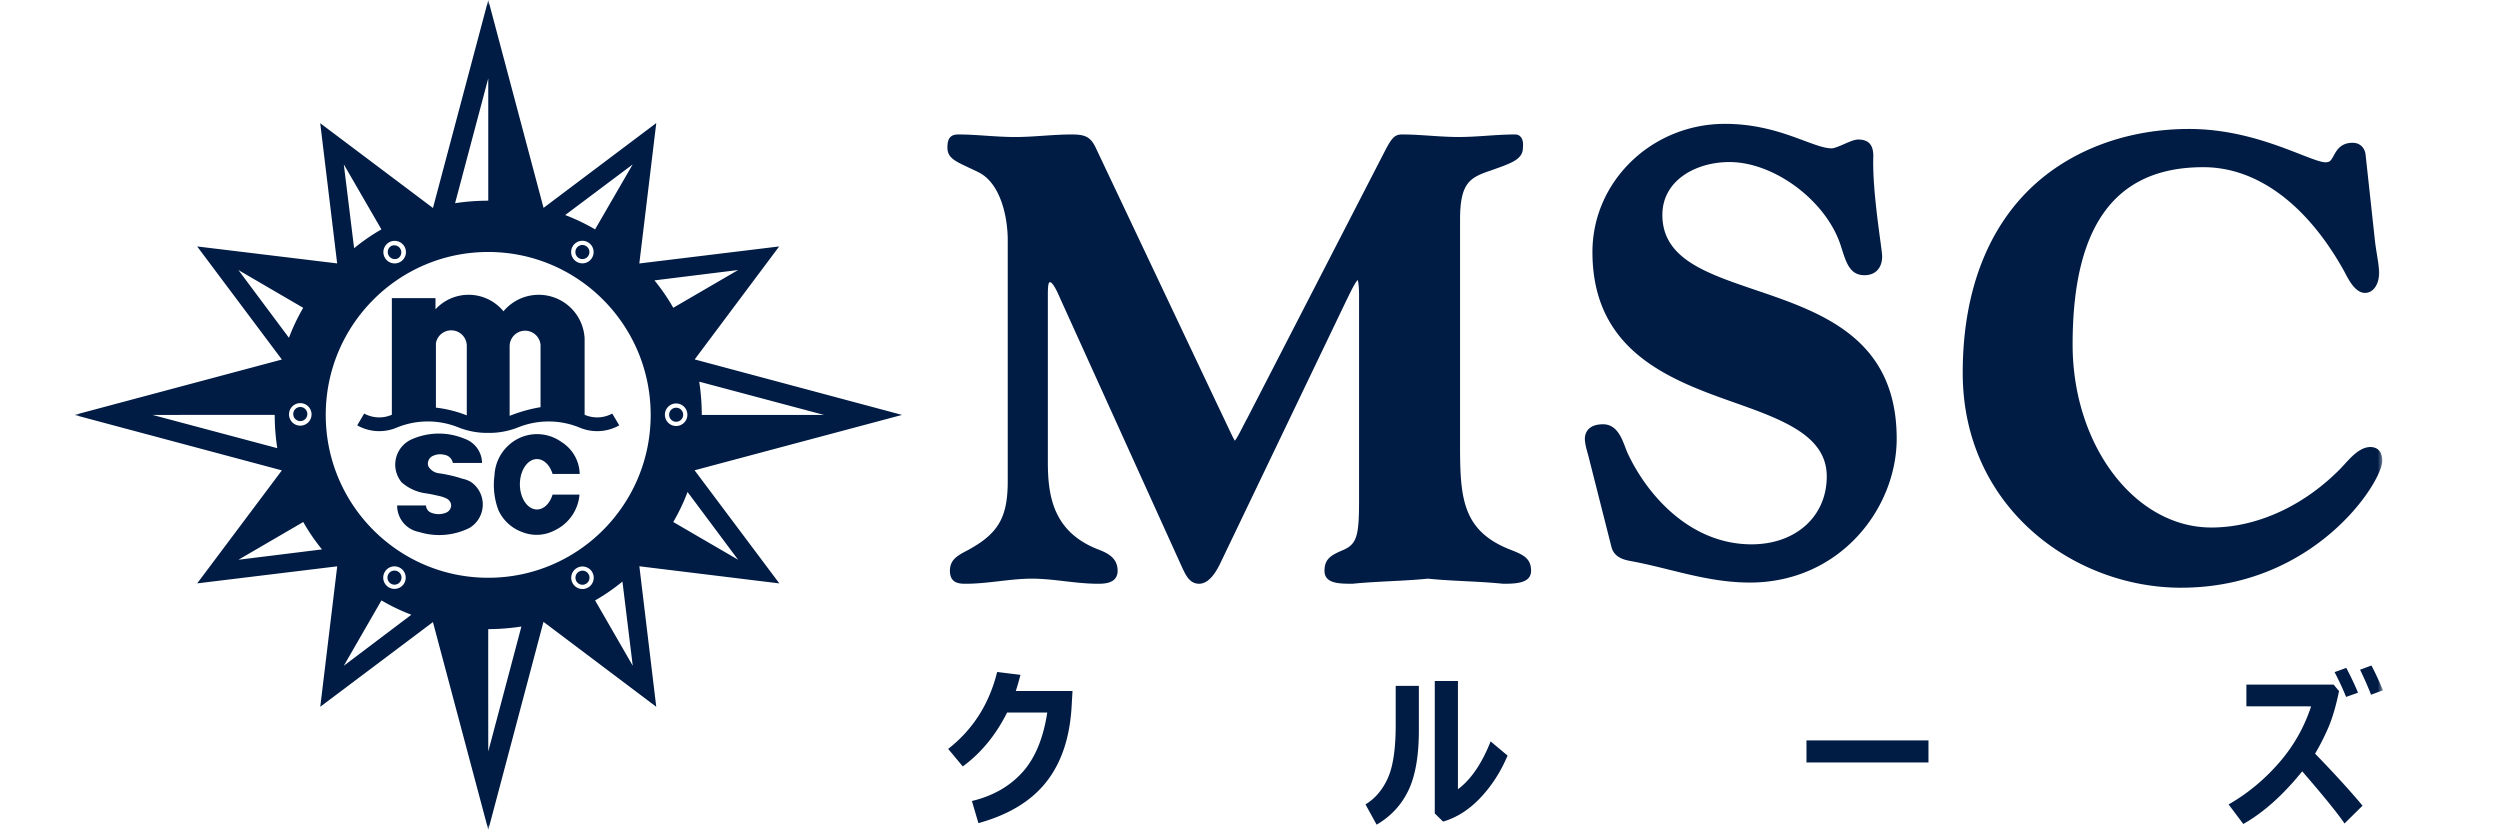 <svg width="235" height="78" viewBox="-7 0 235 78" fill="none" xmlns="http://www.w3.org/2000/svg"><mask id="a" style="mask-type:luminance" maskUnits="userSpaceOnUse" x="0" y="0" width="217" height="78"><path d="M217 0H0v78h217V0Z" fill="#fff"/></mask><g mask="url(#a)" fill="#001B44"><path d="M134.307 54.873h-.027c-1.178-.122-2.378-.182-3.537-.241-1.154-.058-2.347-.118-3.525-.238-1.179.12-2.371.18-3.526.238-1.162.061-2.362.12-3.539.239h-.146c-1.215 0-2.504-.046-2.504-1.218s.689-1.496 1.811-1.976c1.298-.578 1.438-1.482 1.438-4.796V27.703c0-.64-.057-1.162-.12-1.379-.221.176-.58.913-.961 1.692l-.253.52-11.758 24.512c-.596 1.212-1.252 1.825-1.947 1.825-.844 0-1.21-.743-1.502-1.337l-.033-.068-11.522-25.417c-.582-1.375-.855-1.524-.946-1.524-.083 0-.212 0-.212 1.118v15.821c0 3.31.58 6.596 4.796 8.207.914.348 1.763.828 1.763 1.98 0 1.22-1.302 1.22-1.857 1.22-1.05 0-2.108-.124-3.13-.241-1.01-.118-2.054-.238-3.073-.238-1.019 0-2.063.12-3.072.238-1.025.117-2.083.24-3.13.24-.563 0-1.502 0-1.502-1.219 0-1.041.71-1.42 1.532-1.86l.2-.105c2.838-1.553 3.703-3.068 3.703-6.484V22.608c0-2.333-.722-5.417-2.75-6.417-.343-.17-.655-.315-.93-.443-1.325-.622-1.992-.933-1.992-1.888 0-.864.299-1.22 1.03-1.22.895 0 1.8.064 2.675.122.865.058 1.762.118 2.64.118.877 0 1.774-.058 2.64-.118.876-.06 1.78-.122 2.676-.122 1.178 0 1.747.163 2.242 1.165l11.522 24.337c.322.668.589 1.232.806 1.695.367.776.644 1.366.784 1.587.17-.173.491-.8.754-1.315.137-.268.284-.552.442-.842l12.932-25.108c.638-1.236.935-1.52 1.591-1.52.894 0 1.802.063 2.676.121.866.058 1.762.118 2.639.118.878 0 1.775-.058 2.641-.118.878-.06 1.784-.121 2.676-.121.207 0 .384.074.513.215.19.209.263.544.219 1.028.002 1.063-1.015 1.429-2.697 2.029l-.314.112c-1.959.661-2.898 1.132-2.898 4.609v21.274c0 4.91.226 8.008 4.736 9.767 1.2.466 1.94.81 1.94 1.98s-1.396 1.22-2.625 1.22m23.169-.114c-2.683 0-5.166-.613-7.566-1.207-1.062-.263-2.163-.535-3.27-.748-.071-.017-.145-.03-.22-.044-.61-.107-1.629-.286-1.919-1.293l-2.085-8.227c-.036-.172-.089-.357-.145-.555-.134-.478-.284-1.02-.284-1.45 0-.318.123-1.354 1.711-1.354 1.269 0 1.742 1.254 2.09 2.169.08.212.154.41.236.583 1.941 4.125 6.016 8.533 11.628 8.533 4.166 0 7.073-2.627 7.073-6.386 0-3.76-3.982-5.28-8.596-6.91-5.983-2.118-13.43-4.755-13.43-14.183 0-6.642 5.589-12.046 12.459-12.046 3.192 0 5.632.91 7.414 1.574 1.091.406 1.95.728 2.621.728.243 0 .759-.224 1.173-.405.518-.225.966-.423 1.318-.423 1.254 0 1.417.85 1.417 1.59-.085 2.396.374 5.787.645 7.811.126.926.185 1.38.185 1.585 0 1.091-.634 1.767-1.653 1.767-1.348 0-1.7-1.102-2.146-2.497l-.08-.25c-1.33-4.203-6.228-7.89-10.479-7.89-3.132 0-6.301 1.707-6.301 4.97 0 4.083 4.037 5.455 8.714 7.044 6.239 2.117 13.312 4.522 13.312 13.991 0 6.504-5.286 13.524-13.825 13.524m40.561.485c-10.091 0-20.529-7.555-20.529-20.2 0-7.612 2.36-13.75 6.823-17.759 3.711-3.33 8.844-5.165 14.46-5.165 4.354 0 7.994 1.42 10.405 2.36 1.062.416 1.978.774 2.411.774.433 0 .528-.185.78-.637.277-.506.659-1.196 1.771-1.196.636 0 1.087.386 1.21 1.029l.878 8.073c.049.474.129.967.206 1.445.102.638.202 1.24.202 1.678 0 .935-.459 1.884-1.336 1.884-.878 0-1.501-1.17-1.866-1.871l-.105-.2c-3.502-6.284-8.197-9.746-13.222-9.746-8.267 0-12.286 5.453-12.286 16.669 0 9.486 5.849 17.202 13.042 17.202 4.26 0 8.683-2.015 12.135-5.533.121-.125.252-.268.386-.415.658-.721 1.473-1.618 2.438-1.618.333 0 1.104.129 1.104 1.296 0 2.012-6.348 11.928-18.905 11.928M20.565 38.92a.662.662 0 1 0 1.324 0 .662.662 0 0 0-1.324 0Zm26.857 14.814a.66.66 0 0 0-.24.903.655.655 0 0 0 .9.242.664.664 0 0 0 .243-.905.658.658 0 0 0-.903-.241m-17.67 1.136c.316.184.72.077.901-.242a.66.66 0 0 0-.241-.902.656.656 0 0 0-.901.241.66.66 0 0 0 .241.902Zm27.466-15.883a.66.66 0 1 0-1.32 0 .66.66 0 1 0 1.32 0ZM48.075 23.12a.654.654 0 0 0-.9.239.666.666 0 0 0 .24.907c.316.183.72.073.9-.242a.657.657 0 0 0-.24-.902m-17.65 1.153a.662.662 0 0 0-.66-1.145.662.662 0 0 0 .66 1.147m27.865 19.93 19.502-5.205L58.3 33.786l7.942-10.62-13.146 1.601 1.594-13.2-10.596 7.974L38.897 0l-5.199 19.55-10.597-7.968 1.592 13.178-13.159-1.594 7.962 10.63L0 39.003l19.496 5.212-7.96 10.622 13.162-1.602-1.593 13.2 10.591-7.96 5.203 19.53 5.188-19.552 10.6 7.984L53.1 53.23l13.157 1.609-7.964-10.628-.002-.003Zm12.164-5.205s-11.487.007-11.487 0c0-1.053-.084-2.114-.24-3.125l11.727 3.125Zm-63.117 0s11.487-.007 11.487 0c0 1.052.082 2.114.24 3.125L7.337 39.002Zm45.136-23.548-3.536 6.107a18.678 18.678 0 0 0-2.81-1.346l6.348-4.761h-.002Zm-3.815 8.77a1.05 1.05 0 0 1-1.441.388 1.061 1.061 0 0 1-.388-1.448c.291-.507.94-.68 1.443-.388.505.292.677.94.386 1.448ZM38.897 7.361v11.504c-1.742 0-3.12.237-3.12.237l3.12-11.741Zm-9.332 15.423a1.06 1.06 0 1 1-.384 1.449 1.063 1.063 0 0 1 .386-1.45m-.714-1.22a18.44 18.44 0 0 0-2.567 1.77l-.968-7.88 3.535 6.11ZM22.285 38.92a1.059 1.059 0 1 1-2.117.002 1.059 1.059 0 0 1 2.117-.002Zm-6.873-13.535 6.089 3.55a18.484 18.484 0 0 0-1.34 2.818l-4.75-6.368Zm0 27.232 6.092-3.548c.542.946 1.08 1.736 1.764 2.575l-7.856.973Zm9.904 9.966 3.539-6.144c.94.547 1.802.96 2.811 1.346l-6.351 4.798h.001Zm3.85-8.816c.292-.507.936-.68 1.444-.388.503.292.677.942.386 1.448-.292.507-.94.68-1.443.388a1.06 1.06 0 0 1-.386-1.448Zm9.731 16.872s-.01-11.502 0-11.502c1.05 0 2.108-.087 3.114-.243l-3.114 11.747v-.002Zm9.385-15.412a1.057 1.057 0 0 1-1.443-.387 1.057 1.057 0 1 1 1.83-1.062c.29.507.118 1.156-.387 1.45Zm.658 1.212a18.6 18.6 0 0 0 2.57-1.772l.968 7.914-3.538-6.142ZM38.892 54.31c-8.435 0-15.272-6.855-15.272-15.31s6.837-15.314 15.272-15.314c8.434 0 15.272 6.857 15.272 15.314s-6.838 15.31-15.272 15.31ZM62.38 25.385l-6.094 3.547a18.478 18.478 0 0 0-1.768-2.576l7.86-.973.002.002Zm-6.88 13.6c0-.585.472-1.06 1.054-1.06a1.059 1.059 0 1 1 0 2.12 1.054 1.054 0 0 1-1.053-1.06Zm2.13 7.262 4.75 6.368-6.093-3.546c.546-.945.958-1.808 1.342-2.822"/><path fill-rule="evenodd" clip-rule="evenodd" d="M33.044 47.513c.013.3.194.561.47.674.456.188.968.188 1.426 0a.76.76 0 0 0 .47-.674.76.76 0 0 0-.426-.649 2.865 2.865 0 0 0-.637-.226c-.288-.066-.574-.13-.86-.189a9.893 9.893 0 0 0-.452-.074 4.324 4.324 0 0 1-2.277-1.033 2.6 2.6 0 0 1 .93-4.04 6.287 6.287 0 0 1 5-.052 2.44 2.44 0 0 1 1.624 2.264h-2.745a.96.96 0 0 0-.815-.766 1.57 1.57 0 0 0-1.059.107.789.789 0 0 0-.431.975c.206.355.562.596.966.654.774.106 1.537.286 2.28.527.317.063.615.192.877.378a2.57 2.57 0 0 1-.237 4.227 6.367 6.367 0 0 1-4.764.388 2.515 2.515 0 0 1-2.052-2.488h2.71l.002-.003Zm14.447-2.96a3.632 3.632 0 0 0-1.71-3.003 3.939 3.939 0 0 0-4.924.26 4.072 4.072 0 0 0-1.374 2.873 6.737 6.737 0 0 0 .371 3.279 3.925 3.925 0 0 0 2.286 2.07 3.625 3.625 0 0 0 3.011-.184 4.088 4.088 0 0 0 2.322-3.357h-2.532c-.16.529-.446.951-.807 1.192-.81.536-1.76.002-2.124-1.192-.361-1.194 0-2.594.808-3.129.81-.536 1.759-.002 2.123 1.188h2.55v.002Zm-3.68-6.278V32.41a1.46 1.46 0 0 0-1.587-1.318 1.46 1.46 0 0 0-1.318 1.395v6.604a13.94 13.94 0 0 1 2.906-.815m-6.934.768v-6.557a1.463 1.463 0 0 0-2.902-.235v6.065c.995.116 1.97.36 2.902.727Zm14.33.94a4.226 4.226 0 0 1-3.756.196 7.69 7.69 0 0 0-5.741-.011 7.29 7.29 0 0 1-2.82.523 7.282 7.282 0 0 1-2.816-.523 7.677 7.677 0 0 0-5.743.01 4.216 4.216 0 0 1-3.754-.195l.656-1.11c.801.438 1.76.48 2.6.114V28.023h4.102v1.052a4.232 4.232 0 0 1 6.39.188 4.313 4.313 0 0 1 3.1-1.547 4.32 4.32 0 0 1 4.528 4.11v7.163a2.95 2.95 0 0 0 2.597-.116l.657 1.11v.002Z"/><path d="m93.816 64.95-.086 1.49c-.172 2.916-.964 5.27-2.38 7.065-1.415 1.796-3.542 3.087-6.38 3.87l-.61-2.08c1.962-.473 3.537-1.368 4.731-2.683 1.195-1.315 1.978-3.194 2.352-5.636h-3.774c-1.063 2.121-2.451 3.81-4.168 5.067l-1.372-1.645c2.331-1.824 3.865-4.236 4.602-7.232l2.192.27a25.94 25.94 0 0 1-.437 1.515h5.33Zm32.557 3.564c.011 2.442-.31 4.357-.962 5.741-.655 1.386-1.655 2.473-3.008 3.263l-1.046-1.902c.91-.556 1.61-1.382 2.101-2.477.492-1.094.738-2.757.738-4.995v-3.67h2.177v4.04Zm8.339 2.51c-.637 1.512-1.481 2.829-2.536 3.95-1.057 1.122-2.23 1.876-3.526 2.256l-.781-.764v-12.45h2.177v10.172c1.218-.902 2.244-2.402 3.074-4.496l1.592 1.333v-.002Zm39.564-1.426h-11.467v2.074h11.467v-2.074Zm40.803 6.135-1.693 1.674c-.687-1.002-2.012-2.636-3.977-4.902-1.798 2.23-3.645 3.88-5.539 4.95l-1.382-1.84c1.739-.989 3.305-2.275 4.697-3.862a15.192 15.192 0 0 0 3.058-5.354l-6.083-.007V64.35h8.197l.514.614c-.275 1.325-.589 2.412-.935 3.256a21.24 21.24 0 0 1-1.318 2.623c1.773 1.825 3.26 3.455 4.461 4.89Zm-.427-10.62-1.117.398a27.593 27.593 0 0 0-1.084-2.33l1.1-.4c.484.931.85 1.709 1.101 2.332Zm2.347-.225-1.117.415a34.317 34.317 0 0 0-1.035-2.348l1.068-.398c.359.68.722 1.458 1.084 2.331Z"/></g></svg>
